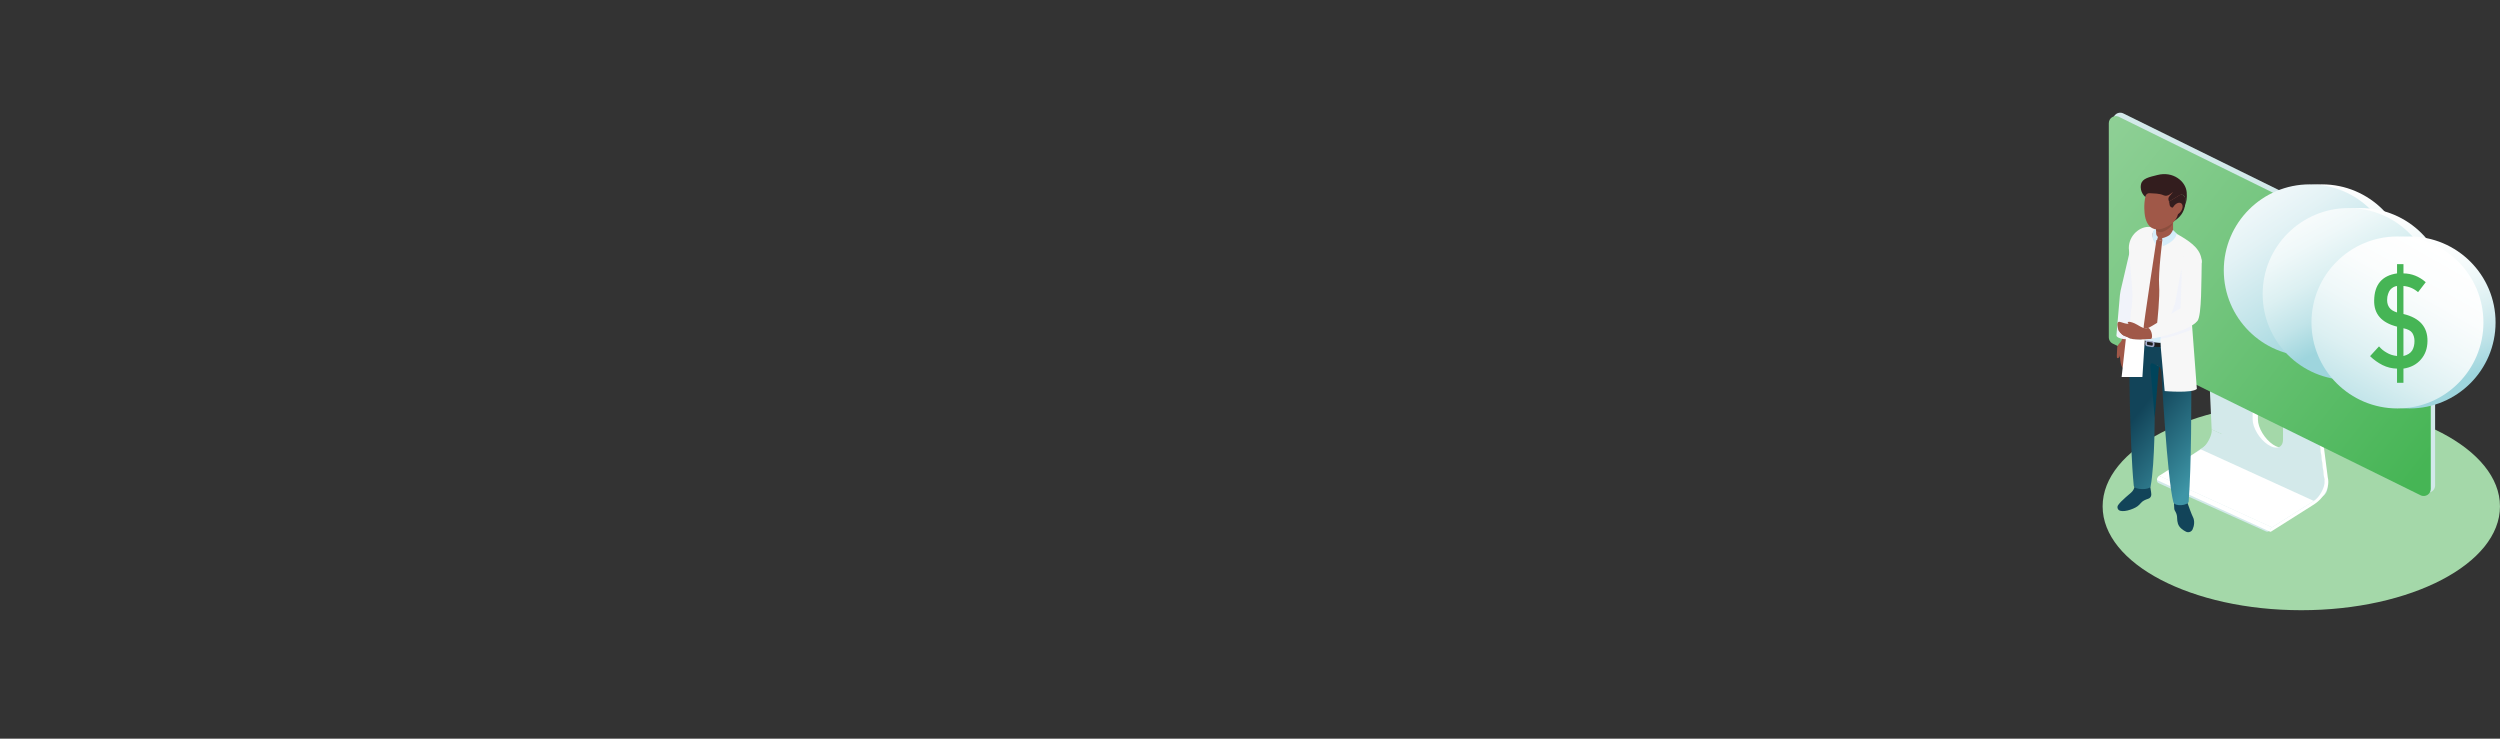 <?xml version="1.0" encoding="UTF-8"?>
<svg id="Layer_1" xmlns="http://www.w3.org/2000/svg" xmlns:xlink="http://www.w3.org/1999/xlink" viewBox="0 0 1320 390">
  <rect x="0" y="0" width="1320" height="390" fill="#333333" stroke="none"/>
  <defs>
    <style>
      .cls-1 {
        fill: #46b555;
      }

      .cls-2 {
        fill: url(#linear-gradient-8);
      }

      .cls-3 {
        fill: url(#linear-gradient-7);
      }

      .cls-4 {
        fill: url(#linear-gradient-5);
      }

      .cls-5 {
        fill: url(#linear-gradient-6);
      }

      .cls-6 {
        fill: url(#linear-gradient-4);
      }

      .cls-7 {
        fill: url(#linear-gradient-3);
      }

      .cls-8 {
        fill: url(#linear-gradient-2);
      }

      .cls-9 {
        fill: #a05848;
      }

      .cls-10 {
        fill: #a4d8a9;
      }

      .cls-11 {
        fill: url(#linear-gradient);
      }

      .cls-12 {
        fill: #1e1e1e;
      }

      .cls-13 {
        fill: #d3e9ea;
      }

      .cls-14 {
        isolation: isolate;
      }

      .cls-15 {
        fill: #00445b;
      }

      .cls-16 {
        fill: #d4edfa;
      }

      .cls-17 {
        fill: #331d1e;
      }

      .cls-18 {
        fill: #fff;
      }

      .cls-19 {
        fill: #f1f3fa;
      }

      .cls-20 {
        fill: #f7f7f7;
      }

      .cls-21 {
        fill: #4a475d;
      }

      .cls-22 {
        fill: #a2aac9;
      }

      .cls-23 {
        fill: #8b4e3e;
      }

      .cls-24 {
        fill: #124459;
      }
    </style>
    <linearGradient id="linear-gradient" x1="1276.49" y1="914.5" x2="1031.42" y2="768.29" gradientTransform="translate(0 -1179.75) rotate(21.55) scale(1.08 .93) skewX(18.87)" gradientUnits="userSpaceOnUse">
      <stop offset="0" stop-color="#46b555"/>
      <stop offset=".44" stop-color="#76c680"/>
      <stop offset=".8" stop-color="#97d39d"/>
      <stop offset="1" stop-color="#a4d8a9"/>
    </linearGradient>
    <linearGradient id="linear-gradient-2" x1="8171.05" y1="11822" x2="8133.56" y2="11904.72" gradientTransform="translate(15377.43 2762.19) rotate(135)" gradientUnits="userSpaceOnUse">
      <stop offset=".03" stop-color="#9ed5dd"/>
      <stop offset=".03" stop-color="#9ed5dd"/>
      <stop offset=".21" stop-color="#c1e4e9"/>
      <stop offset=".39" stop-color="#dcf0f2"/>
      <stop offset=".57" stop-color="#eff8f9"/>
      <stop offset=".75" stop-color="#fbfdfd"/>
      <stop offset=".95" stop-color="#fff"/>
    </linearGradient>
    <linearGradient id="linear-gradient-3" x1="1244.21" y1="179.61" x2="1161.32" y2="55.62" gradientUnits="userSpaceOnUse">
      <stop offset=".05" stop-color="#9ed5dd"/>
      <stop offset=".25" stop-color="#c1e4e9"/>
      <stop offset=".48" stop-color="#e3f2f5"/>
      <stop offset=".67" stop-color="#f7fbfc"/>
      <stop offset=".79" stop-color="#fff"/>
    </linearGradient>
    <linearGradient id="linear-gradient-4" x1="8165.4" y1="11798.64" x2="8127.9" y2="11881.36" xlink:href="#linear-gradient-2"/>
    <linearGradient id="linear-gradient-5" x1="1259.76" y1="191.79" x2="1189.02" y2="60.49" gradientUnits="userSpaceOnUse">
      <stop offset=".14" stop-color="#9ed5dd"/>
      <stop offset=".15" stop-color="#9ed5dd"/>
      <stop offset=".26" stop-color="#c1e4e9"/>
      <stop offset=".38" stop-color="#dcf0f2"/>
      <stop offset=".5" stop-color="#eff8f9"/>
      <stop offset=".62" stop-color="#fbfdfd"/>
      <stop offset=".75" stop-color="#fff"/>
    </linearGradient>
    <linearGradient id="linear-gradient-6" x1="8157.78" y1="11769.81" x2="8120.28" y2="11852.53" xlink:href="#linear-gradient-2"/>
    <linearGradient id="linear-gradient-7" x1="1229.51" y1="234.22" x2="1303.19" y2="104.54" gradientUnits="userSpaceOnUse">
      <stop offset=".03" stop-color="#9ed5dd"/>
      <stop offset=".03" stop-color="#9ed5dd"/>
      <stop offset=".18" stop-color="#c1e4e9"/>
      <stop offset=".33" stop-color="#dcf0f2"/>
      <stop offset=".48" stop-color="#eff8f9"/>
      <stop offset=".63" stop-color="#fbfdfd"/>
      <stop offset=".79" stop-color="#fff"/>
    </linearGradient>
    <linearGradient id="linear-gradient-8" x1="7192.11" y1="238.37" x2="7245.62" y2="196.28" gradientTransform="translate(8363.01) rotate(-180) scale(1 -1)" gradientUnits="userSpaceOnUse">
      <stop offset="0" stop-color="#3e95a6"/>
      <stop offset=".17" stop-color="#328092"/>
      <stop offset=".67" stop-color="#124459"/>
    </linearGradient>
  </defs>
  <ellipse class="cls-10" cx="1215.09" cy="267.36" rx="104.9" ry="54.83"/>
  <g>
    <g>
      <path class="cls-13" d="M1196.29,280.53l-56.64-25.46c-.99-.58-1.02-1.99-.06-2.62l39.68-27.34,46.81,27.32c3.67,2.14,3.79,7.4.22,9.71l-28.4,18.35c-.49.31-1.11.33-1.61.04Z"/>
      <g class="cls-14">
        <path class="cls-13" d="M1227.37,253.93l-59.61-27.2c.07.51.04,1.09-.07,1.7-.03.18-.07.37-.12.56-.03.12-.06.25-.1.38,0,.03-.02.06-.02.09-.04.14-.08.28-.13.42-.04.13-.09.26-.13.39-.04.12-.09.25-.14.37-.05.12-.1.24-.15.36-.05.12-.1.24-.15.35-.05.12-.11.23-.16.35-.06.12-.11.23-.17.35-.06.11-.12.23-.18.34-.06.11-.12.23-.19.34-.06.11-.13.23-.2.34-.07.11-.14.23-.21.34-.07.12-.15.23-.22.35-.03.05-.07.1-.1.15-.05.07-.09.13-.14.2-.1.14-.19.27-.29.41-.13.18-.27.35-.4.52-.56.69-1.15,1.29-1.76,1.77-.18.14-.36.27-.54.39-.04.03-.08.05-.13.08l59.61,27.2s.08-.05.13-.08c.18-.12.36-.25.54-.39.61-.48,1.21-1.08,1.76-1.77.14-.17.27-.34.4-.52.1-.13.2-.27.29-.41.05-.07.09-.13.14-.2.03-.05.07-.1.1-.15.07-.11.15-.23.22-.35.07-.11.14-.23.21-.34.07-.11.13-.23.2-.34.06-.11.13-.23.19-.34.06-.11.12-.23.18-.34.06-.12.11-.23.17-.35.06-.12.11-.23.16-.35.05-.12.1-.24.15-.35.05-.12.1-.24.15-.36.05-.12.09-.25.14-.37.05-.13.09-.26.13-.39.05-.14.09-.28.13-.42,0-.03.02-.06.02-.09.03-.13.07-.25.1-.38.05-.19.08-.38.12-.56.11-.62.13-1.19.07-1.7Z"/>
        <polygon class="cls-18" points="1199.6 278.44 1139.99 251.24 1162.06 237.28 1221.68 264.48 1199.6 278.44"/>
        <path class="cls-18" d="M1139.99,251.24s0,0-.01,0c-.03.02-.07.05-.1.07-.12.09-.23.21-.34.35-.03.03-.05.07-.08.1-.02.03-.04.05-.06.08-.02.02-.03.05-.05.07-.01.02-.03.04-.04.07-.01.02-.03.04-.04.07-.01.02-.03.04-.04.06-.01.02-.02.04-.04.06-.01.02-.02.04-.03.07-.01.02-.02.04-.03.07-.01.02-.02.04-.03.07,0,.02-.02.04-.03.07,0,.02-.02.05-.03.07,0,.02-.02.05-.03.07,0,.03-.02.05-.03.08,0,.03-.02.05-.02.08,0,.03-.02.06-.02.09,0,.02,0,.03-.01.05,0,.03-.01.05-.01.07-.05.3,0,.51.13.59l59.61,27.2c-.14-.08-.19-.29-.13-.59,0-.02,0-.05.01-.07,0-.02,0-.03.01-.05,0-.03.02-.06.02-.09,0-.03.02-.05.02-.08,0-.03.02-.05.03-.08,0-.02.02-.05.03-.07,0-.02.02-.05.03-.07,0-.02.02-.04.03-.07,0-.02.02-.04.03-.07.01-.02.02-.04.03-.07.01-.02.02-.04.03-.07.01-.02.02-.04.04-.06.01-.02.02-.04.04-.07.01-.02.03-.04.04-.07.01-.02.03-.04.04-.07.02-.02.03-.05.05-.07.02-.03.04-.05.06-.08.03-.04.05-.07.08-.1.11-.14.23-.25.34-.35.03-.03.07-.05.1-.07,0,0,0,0,.01,0l-59.61-27.2Z"/>
        <g>
          <path class="cls-18" d="M1227.13,252.17l-56.59-25.43-2.64-62.2-.23-1.76,27.79,16.22h-3.28v42.43c0,4.43,3.59,10.39,8.01,13.33,1.03.68,2.02,1.14,2.93,1.39,2.98.8,5.09-.7,5.09-4.09v-43.99l11.49,6.71,7.43,57.4Z"/>
          <path class="cls-13" d="M1227.36,253.93l-59.61-27.2-2.87-63.96,3.02,1.76,24.77,14.45h-3.28v42.43c0,4.43,3.59,10.39,8.02,13.33,2.24,1.48,4.27,1.91,5.72,1.39,1.42-.5,2.3-1.9,2.3-4.09v-45.62l2.79,1.62,11.49,6.71,7.43,57.4.23,1.76Z"/>
        </g>
        <path class="cls-18" d="M1220.88,192.67c.28-.14.49-.06.53.25l7.66,59.17c.75,2.88.05,7.06-2.67,9.97-1.33,1.98-3.64,3.71-5.23,4.68l-22.06,13.95c-.49.25-.71-.02-.58-.6.13-.62.61-1.35,1.06-1.64l22.08-13.96c1.17-.72,2.3-1.94,3.27-3.37.96-1.43,1.74-3.06,2.14-4.54.27-.97.38-1.88.28-2.64l-7.66-59.17c-.06-.45.28-1.24.75-1.75.15-.16.3-.28.43-.35Z"/>
      </g>
    </g>
    <path class="cls-13" d="M1280.62,259.81l-162.51-80.07c-1.43-.56-2.37-1.94-2.37-3.48V63.24c0-2.64,2.66-4.45,5.12-3.48l162.51,80.07c1.43.56,2.37,1.94,2.37,3.48v113.03c0,2.64-2.66,4.45-5.12,3.48Z"/>
    <path class="cls-11" d="M1278.33,261.63l-162.51-80.07c-1.43-.56-2.37-1.94-2.37-3.48v-113.03c0-2.64,2.66-4.45,5.12-3.48l162.51,80.07c1.43.56,2.37,1.94,2.37,3.48v113.03c0,2.64-2.66,4.45-5.12,3.48Z"/>
  </g>
  <circle class="cls-8" cx="1225.97" cy="142.74" r="45.4"/>
  <circle class="cls-7" cx="1219.56" cy="142.74" r="45.4"/>
  <circle class="cls-6" cx="1246.49" cy="155.26" r="45.4"/>
  <circle class="cls-4" cx="1240.08" cy="155.26" r="45.4"/>
  <circle class="cls-5" cx="1272.26" cy="170.26" r="45.4"/>
  <circle class="cls-3" cx="1265.85" cy="170.26" r="45.4"/>
  <path class="cls-1" d="M1256.11,182.89c1.16,1.36,2.52,2.47,4.08,3.32,1.48.93,3.3,1.52,5.45,1.76v-15.5c-8.23-2.08-12.26-6.72-12.08-13.91.14-8.32,4.16-13.06,12.08-14.21v-4.88h3.39v4.88c4.35.05,8.27,1.59,11.76,4.65l-4.05,5.26c-2.27-1.95-4.84-3.03-7.72-3.26v14.79c8.57,2.06,12.8,6.83,12.69,14.32-.05,3.89-1.2,7.11-3.46,9.67-2.26,2.65-5.34,4.26-9.23,4.85v7.5h-3.39v-7.5c-2.68-.05-5.23-.67-7.65-1.87-2.45-1.24-4.64-2.81-6.58-4.71l4.71-5.16ZM1265.63,151c-1.4.18-2.61.86-3.63,2.04-.45.59-.82,1.32-1.1,2.2-.33.88-.5,1.95-.5,3.19,0,1.58.39,2.91,1.17,3.97.76,1.11,2.11,1.97,4.06,2.58v-13.98ZM1269.02,187.98c2.2-.56,3.74-1.54,4.6-2.92.82-1.36,1.23-3.03,1.23-5.02,0-1.61-.39-3.02-1.16-4.24-.82-1.2-2.38-2.02-4.67-2.48v14.66Z"/>
  <g>
    <path class="cls-9" d="M1121.46,194.6c-2.4-.5-2.12-8.61-2.12-8.61,0,0,.09,1.79-.21,2.34-.34.62-.67.76-1.12.76-.32,0-.4-.87-.32-1.67l.23-4.42c.23-.55.55-1.06.95-1.51l.78-.88c.86-.97.82-1.93,1.05-3.21l.42-2.63,5.23,1.18s-1.45,3.07-1.51,4.16c-.1,1.91-.14,3.16-.42,4.76l-.74,5.43s.24,4.82-2.21,4.31Z"/>
    <path class="cls-19" d="M1137.94,125.42c-.88,3.34-6.72,26.79-7.59,29.67-.24.78-.43,1.59-.56,2.41l-4.42,20.46c-.33,2.15-8.08,1-7.89-.91l1.83-21.24c.07-.77.19-1.53.35-2.27l5.67-24.28,12.61-3.83Z"/>
    <g>
      <g>
        <path class="cls-24" d="M1155.32,266.42c-.95-3.07-3.35-5.06-5.37-4.43-2.01.62-2.27,3.46-1.93,6.69.06.6.41,1.12.68,1.6.57,1.03.84,2.19.83,3.37,0,.9.13,1.87.43,2.85.65,2.1,2.74,3.48,4.27,4.24,1.29.64,2.85.08,3.46-1.22.85-1.82,1.28-4.56.08-6.74-.49-.89-2.28-5.78-2.46-6.36Z"/>
        <path class="cls-24" d="M1131.29,264.73c-.49.35-1.2,1.19-1.71,1.73-1.19,1.25-2.85,1.98-4.54,2.58-2.34.82-4.23,1-5.58.65-1.3-.34-1.86-1.88-1.09-2.99.74-1.07,2.12-2.5,3.97-4.11,1.06-.92,2.04-1.77,2.83-2.44,1.12-.95,1.83-2.3,1.96-3.76.07-.8.17-1.52.3-1.56,2.86-1.08,6.92-.49,7.65.89,0,0,.81,4.24.81,5.29,0,.67-.2,1.78-1.43,2.25-.77.29-2,.64-3.16,1.46Z"/>
        <path class="cls-2" d="M1157.03,188.35c.02,26.99.07,56.26-1.41,76.41-.16,2.19-7.42,2.91-8.09.37-3.24-12.2-6.37-69.38-6.37-69.38-.1-1-.69-1.89-1.58-2.36l-.59-.32c-1.64-.87-1.91.27-1.91,2.13l.63,20.96s.14,28.32-2.18,40.64c-.37,1.98-8.67,1.98-8.9-.31-2.25-22.58-2.52-73.15-2.52-73.15l.3-10.71c0-.4,2.41-.49,5.93-.43,4.23.08,10.06.4,15.13.72,6.03.38,11,.77,11,.77.4,3.96.56,6.77.57,14.67Z"/>
        <path class="cls-15" d="M1139.92,193.56l-3.12-1.62c-.8-.42-1.75.19-1.4,2.21l2.29,26.48,2.24-27.06Z"/>
        <path class="cls-20" d="M1156.61,150.63l.5,17.49.52,6.57,2.31,30.67c-2.65,2.39-16.99,1.12-16.99,1.12l-2.28-25.51s-1.71-.09-1.95-.12c-6.22-.75-12.51-2.6-14.43-4.16l.82-11.44c.1-1.21.27-2.41.44-3.61.39-3,.48-6.05.23-9.07l-1.77-21.56c0-6.92,6.09-11.7,11.11-11.18,1.09.11,2.18.38,3.24.83.39.15,3.46-1.51,3.87-1.32l3.73,2.17,4.41,2.56c.11.07.25.14.35.2.44.25.86.5,1.27.75,5.34,3.24,10.5,7.04,10.5,13.36l-5.88,12.26Z"/>
        <path class="cls-12" d="M1140.65,180.97c-3.68-.17-7.36-.79-10.41-1.7-.33-.11-.66-.2-.97-.32-2.31-.78-4.17-1.73-5.3-2.79l.07,2.35c1.55,1.18,3.32,2.09,5.23,2.79.32.12.64.23.97.34,3.35,1.07,7.01,1.54,10.41,1.6"/>
        <path class="cls-22" d="M1136.28,183.29c-.93-.12-1.84-.27-2.71-.47-.53-.12-.9-.6-.88-1.14l.02-.92c0-.34.16-.65.43-.86.27-.21.62-.29.96-.22.8.17,1.64.32,2.49.44.57.08,1,.57.98,1.15l-.02.91c0,.32-.15.63-.4.84-.21.18-.48.28-.76.27-.04,0-.07,0-.11,0ZM1133.78,180.55c-.11.09-.17.21-.17.35l-.02.76c0,.22.15.42.36.47.71.16,1.45.28,2.2.38.12.01.25-.02.35-.11.1-.09.16-.21.16-.34l.02-.75c0-.23-.17-.43-.4-.47-.72-.1-1.42-.23-2.1-.37-.03,0-.06-.01-.09-.01-.11,0-.22.03-.31.1Z"/>
        <path class="cls-21" d="M1129.27,178.94v3.18h.97s0-2.85,0-2.85c-.33-.11-.66-.2-.97-.32Z"/>
        <path class="cls-19" d="M1157.11,168.11l-.23,6.15c-5.3,1.87-15.74,5.88-22.22,4.83l2.57-5.44,19.88-5.53Z"/>
        <path class="cls-9" d="M1147.43,122.46l-.05-.15v-13.23s-9.03,0-9.03,0v12.67s-.56.18-.82.28c-1.77.73-.72,4.46-.01,5,1.12.87,4.95-.34,8.24-1.34,1.36-.42,2.12-1.87,1.67-3.22Z"/>
        <path class="cls-17" d="M1144.86,109.16c-2.29,2.73-2.79,6.09-1.11,7.5s4.47.56,7.19-2.4c2.44-2.66,2.78-5.98,2.78-5.98,0,0-6.58-1.86-8.87.87Z"/>
        <path class="cls-19" d="M1145.87,167.5c1.6-.2,4.09,1.71,5.49,1.18l1.82-4.71-1.42-22.15-3.25,17.96-2.66,7.7s0,.03.02.03Z"/>
        <g>
          <path class="cls-9" d="M1135.94,178.92c5.07-2.01,19.22-6.75,23.42-10.27,1.93-1.61,2.08-31.33,2.08-31.33.07-.74-.48-1.4-1.22-1.45l-5.61-.39c-.74-.05-1.37.51-1.41,1.25-.15,3.02-.57,22.14-.66,25.63-.02.81-.55,1.51-1.32,1.75-3.57,1.1-11.07,7.1-16.98,9.01-.54.18-.87.22-1.19.27-2.91.42-7.48-2.54-10.06-2.39-1.67.1-5.81,2.56-2.36,5.74.59.54,5.2,2.76,6.59,2.73,2.85-.08,8.04-.28,8.71-.55Z"/>
          <path class="cls-20" d="M1134.25,173.13c1.54.48,2.6,4.47,1.7,5.79,0,0,19.62-3.64,24.32-9.5,2.29-2.85,2-21.84,2.24-30.89.08-2.97-2.38-5.39-5.35-5.27-2.65.11-4.78,2.21-4.92,4.86-.31,5.95-.79,21.87-.86,24.21,0,.31-.22.51-.49.66-1.17.64-16.63,10.13-16.63,10.13Z"/>
          <path class="cls-9" d="M1133.06,173.4c-1.62.23-4.33-1.99-6.12-2.72-3.4-1.4-4.16-.64-2.97.4-1.27-.07-3.27-.66-4.01-.95-2.87-1.12-1.82,2.36-1.59,3.75.18,1.1,1.72,2.6,3.04,3.37l11.64-3.84Z"/>
        </g>
        <path class="cls-16" d="M1141.99,130l-.41-4.2s2.53-.64,3.74-1.55c1.21-.91,2-2.85,2-2.85l2,2.01c-.85,4.36-7.32,6.58-7.32,6.58Z"/>
        <path class="cls-16" d="M1138.26,129.03l1.12-3.9-.43-.5c-.37-.42-.5-.94-.52-1.5l-.06-2.62-.41-.03c-.14.15-.33.4-.53.67-.77,1.09-1.16,2.44-.99,3.77.32,2.52,1.84,4.11,1.84,4.11Z"/>
        <g>
          <path class="cls-23" d="M1138.35,110.81v10.39c0,1.08,2.2,1.77,4,1.04,2.75-1.12,5.02-3.28,5.02-5.61v-5.82s-9.03,0-9.03,0Z"/>
          <path class="cls-9" d="M1132.55,114.09c1.4,7.37,6.28,8.13,10.9,5.97,3.11-1.46,5.79-3.7,6.5-6.95.46-2.1,2.08-4.09,2.22-5.83.54-6.7-3.63-11.12-9.18-11.57-12.65-1.03-10.93,15.84-10.44,18.39Z"/>
        </g>
        <g>
          <path class="cls-17" d="M1154.56,101.41c-.5-5.74-7.25-11.13-15.4-9.02-4.3,1.11-8.08,1.76-8.72,4.96-.85,4.2,2.32,6.66,2.32,6.66l.13-.54c.22-.97,1.16-1.55,2.15-1.46,2.07.18,5.03.04,7.29,1.08,1.05.49,2.29.3,3.23-.39l1.85-1.35-1.96,2.26c-.56.64-.69,1.53-.37,2.32.06.16.11.35.16.52l5.52-3.36c1.31-.8,2.98.15,2.98,1.68v3.53c.68-1.59,1.1-3.8.83-6.88Z"/>
          <path class="cls-17" d="M1150.75,103.09l-5.52,3.36c.15.48.27,1.01.32,1.61.09,1.08,1.15,1.81,2.18,1.48.63-.2,1.22-.48,1.51-.85.7-.9,1.82-1.06,1.94-.41.32,1.75.29,2.66.15,3.14.79-.58,1.73-1.55,2.4-3.13v-3.53c0-1.53-1.67-2.47-2.98-1.68Z"/>
        </g>
        <path class="cls-9" d="M1147.71,108.93c-1.14,1.61-1.22,3.52-.17,4.27s2.82.04,3.97-1.58c1.14-1.61,1.22-3.52.17-4.27-1.05-.74-2.82-.04-3.97,1.58Z"/>
        <path class="cls-16" d="M1140.81,177.88l-.15,3.07-3.19-.26s.07-.43-1.09-.66c-1.16-.23-2.48-.36-2.48-.36l-.76.24-.73-.21.03-.4s2.43-.23,3.5-.38,4.86-1.04,4.86-1.04Z"/>
        <path class="cls-9" d="M1141.73,126.53s-2.21,17.85-1.72,23.99c.5,6.15-1.02,19.91-1.02,19.91,0,0-3.47,2.21-4.74,2.7-.58.22-2.16.49-2.46.29s6.81-46.76,6.81-46.76c0,0,1.26,1.16,3.14-.13Z"/>
      </g>
      <path class="cls-18" d="M1132.45,179.3l-1.26,19.76h-10.97s2.35-21.18,2.35-21.18c0,0,1.74.84,3.42,1.14,1.69.3,6.46.28,6.46.28Z"/>
    </g>
  </g>
</svg>